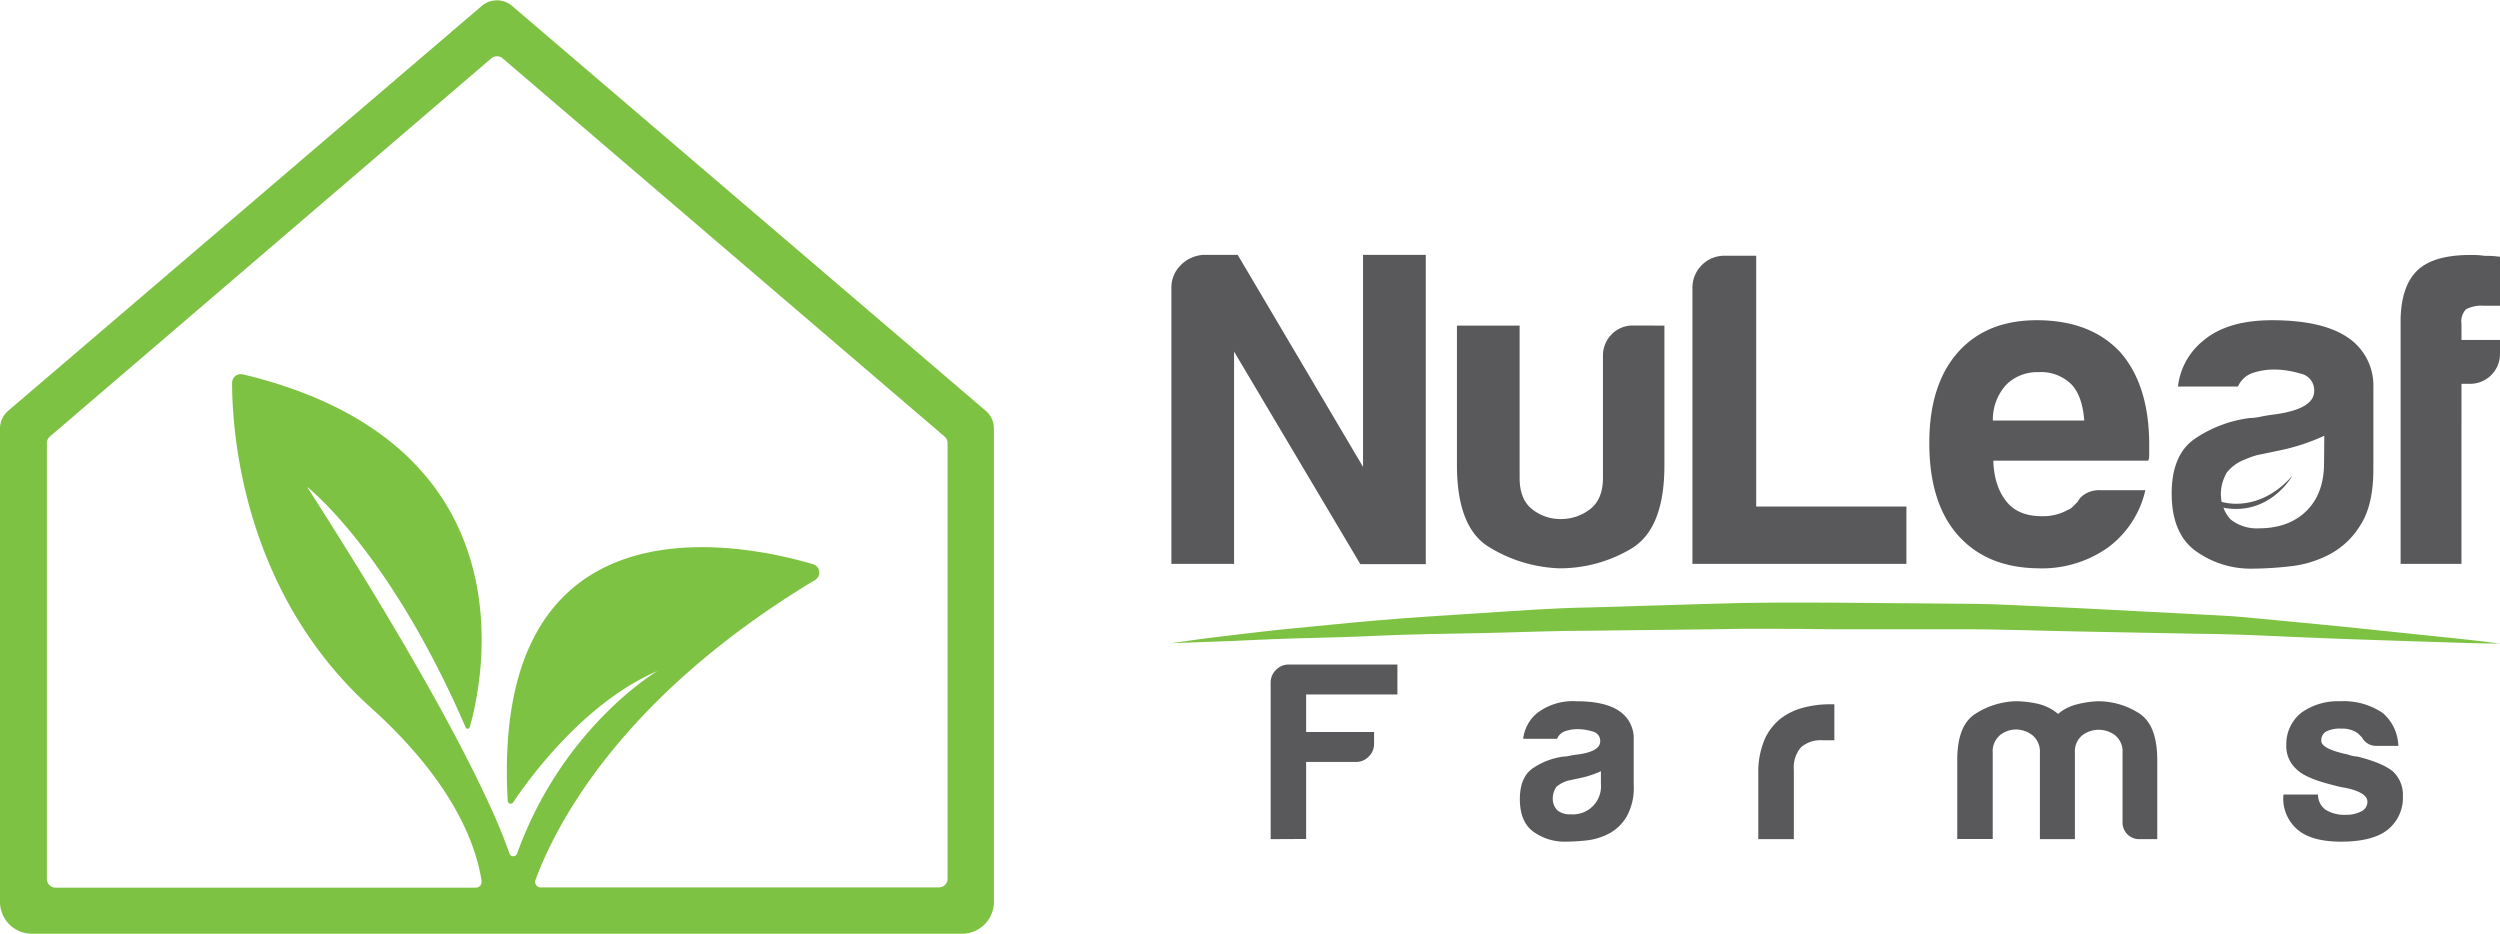 <svg xmlns="http://www.w3.org/2000/svg" viewBox="0 0 428.38 160"><defs><style>.cls-1{fill:#59595c}.cls-2{fill:#7dc242}</style></defs><g id="Layer_2" data-name="Layer 2"><g id="Layer_1-2" data-name="Layer 1"><path d="M200.72 96.62V49.35a5.36 5.36 0 0 1 1.61-3.92 5.93 5.93 0 0 1 3.91-1.76h5.84L233.56 80V43.67h10.75v53H233.1l-21.64-36.42v36.37ZM285.2 55.79v23.95q0 10.89-5.68 14.27a23.87 23.87 0 0 1-12.43 3.37 24.65 24.65 0 0 1-12-3.68q-5.44-3.37-5.44-14V55.79h10.74v26.09c0 2.46.71 4.25 2.15 5.38a7.75 7.75 0 0 0 4.91 1.68 8.1 8.1 0 0 0 5-1.68q2.22-1.7 2.22-5.38V61a5.12 5.12 0 0 1 1.46-3.68 5 5 0 0 1 3.76-1.54ZM217.73 143.79V117a3 3 0 0 1 .92-2.22 3 3 0 0 1 2.21-.91h18.59V119h-15.64v6.43h11.64v2a3 3 0 0 1-.91 2.21 3 3 0 0 1-2.21.92h-8.52v13.2ZM275.71 142.83a10.81 10.81 0 0 1-3.86 1.18 35.67 35.67 0 0 1-3.61.21 9.09 9.09 0 0 1-5.47-1.69q-2.34-1.69-2.34-5.6c0-2.43.7-4.17 2.12-5.22a12.33 12.33 0 0 1 5.43-2.08 4.82 4.82 0 0 0 1-.13 13.83 13.83 0 0 1 1.4-.22c2.54-.34 3.82-1.1 3.82-2.26a1.66 1.66 0 0 0-1.35-1.69 9 9 0 0 0-2.47-.39 6.39 6.39 0 0 0-2.18.35 2.34 2.34 0 0 0-1.39 1.3H261a6.69 6.69 0 0 1 2.43-4.43 10.06 10.06 0 0 1 6.69-2c3.24 0 5.68.55 7.3 1.65a5.58 5.58 0 0 1 2.52 4.87v7.9a10 10 0 0 1-1.26 5.43 7.72 7.72 0 0 1-2.97 2.82Zm-1.39-10.68a16.3 16.3 0 0 1-3.38 1.13l-2 .43a5.11 5.11 0 0 0-2.26 1.13 3.52 3.52 0 0 0-.61 1.91 2.83 2.83 0 0 0 .78 2.09 3.32 3.32 0 0 0 2.26.69 4.81 4.81 0 0 0 5.21-5.21ZM301.29 143.79v-11.21a14.37 14.37 0 0 1 1-5.68 9.47 9.47 0 0 1 2.74-3.7 10.79 10.79 0 0 1 3.87-1.91 17.28 17.28 0 0 1 4.55-.61h.87v6.17h-2a5.07 5.07 0 0 0-3.73 1.22 5.21 5.21 0 0 0-1.21 3.82v11.9ZM355.54 143.79h-6V129a3.6 3.6 0 0 0-1.26-3 4.61 4.61 0 0 0-2.82-1 4.42 4.42 0 0 0-2.79 1 3.63 3.63 0 0 0-1.21 3v14.77h-6.08v-13.53c0-3.94 1-6.57 3.08-7.91a13.54 13.54 0 0 1 6.82-2.17 17.62 17.62 0 0 1 3.91.44 8.29 8.29 0 0 1 3.47 1.73 7.75 7.75 0 0 1 3.08-1.6 17.41 17.41 0 0 1 3.7-.57 13.06 13.06 0 0 1 7 2c2.15 1.34 3.21 4 3.21 8.08v13.55h-3a2.84 2.84 0 0 1-2.12-.83 2.88 2.88 0 0 1-.83-2.12V129a3.57 3.57 0 0 0-1.26-3 4.66 4.66 0 0 0-5.64 0 3.55 3.55 0 0 0-1.26 3v14.77ZM391.29 136.15h5.9a3.21 3.21 0 0 0 1.3 2.6 6.18 6.18 0 0 0 3.48.87 5.57 5.57 0 0 0 2.69-.61 1.82 1.82 0 0 0 1-1.65c0-1-1.21-1.82-3.65-2.34a17.9 17.9 0 0 1-2.33-.52c-3.08-.76-5.13-1.65-6.18-2.7a5.32 5.32 0 0 1-1.74-4.17 6.9 6.9 0 0 1 2.53-5.47 10.79 10.79 0 0 1 6.77-2 11.85 11.85 0 0 1 7.21 2 7.69 7.69 0 0 1 2.69 5.65h-3.74a2.77 2.77 0 0 1-2.51-1.48q-.36-.35-.69-.69a4.69 4.69 0 0 0-2.88-.79 5.2 5.2 0 0 0-2.6.52 1.76 1.76 0 0 0-.78 1.57c0 .93 1.5 1.7 4.52 2.34a6.56 6.56 0 0 0 .91.26 3.3 3.3 0 0 0 .73.09c3 .75 5 1.62 6.17 2.61a5.46 5.46 0 0 1 1.65 4.16 7 7 0 0 1-2.78 5.91c-1.74 1.28-4.34 1.91-7.82 1.91q-4.95 0-7.38-2a7 7 0 0 1-2.51-5.83Z" class="cls-1"/><path d="m200.72 110.21 2.54-.36c1.65-.25 4.08-.58 7.18-.93s6.86-.85 11.19-1.25 9.2-.93 14.53-1.38 11.11-.82 17.23-1.21 12.57-.9 19.26-1l20.61-.62c7-.25 14.15-.21 21.29-.19l21.29.18c3.51 0 7 .12 10.43.3l10.17.47 19.26 1c3.06.19 6 .26 8.92.54l8.31.79c10.65 1 19.51 2 25.71 2.62s9.74 1.11 9.74 1.11-3.57 0-9.81-.23-15.14-.44-25.8-.92c-5.33-.24-11.1-.52-17.22-.55l-19.23-.37c-6.67-.11-13.55-.41-20.55-.38h-21.22c-7.12-.07-14.23-.16-21.23 0l-20.56.24c-6.67 0-13.11.31-19.22.42s-11.9.19-17.23.44-10.23.35-14.57.47-8.11.34-11.23.46Z" class="cls-2"/><path d="M300.93 43.82h-5.37a5.48 5.48 0 0 0-5.56 5.53v47.27h36.67V86.8h-25.74ZM349 54.87q-8.75 0-13.66 5.68-4.75 5.53-4.75 15.35 0 10.27 4.91 15.81t13.65 5.67a19.6 19.6 0 0 0 12-3.52 16.85 16.85 0 0 0 6.46-9.86h-7.67a4.57 4.57 0 0 0-2.84.77A3.24 3.24 0 0 0 356 86l-.85.84a2 2 0 0 1-.84.54 8.65 8.65 0 0 1-4.45 1.07c-2.66 0-4.66-.81-6-2.45s-2.2-3.89-2.3-7.06h26.55a2.67 2.67 0 0 0 .16-1.08v-1.65q0-10.14-4.91-15.81-5.11-5.53-14.36-5.53Zm-7.52 17.19a8.83 8.83 0 0 1 2.3-6.14 7.5 7.5 0 0 1 5.53-2.15 7.39 7.39 0 0 1 5.69 2.15c1.22 1.34 1.94 3.38 2.14 6.14ZM422.55 53a5.71 5.71 0 0 1 3.06-.61h2.77V44a17.15 17.15 0 0 0-2.61-.16 16 16 0 0 0-2.45-.15q-6.3 0-9.06 2.61t-2.91 8.29v42.03h10.43V65.77h1.54a5.12 5.12 0 0 0 5.06-5.22v-2.3h-6.6v-2.76a3 3 0 0 1 .77-2.49ZM402.23 57.79q-4.31-2.91-12.91-2.92c-5.12 0-9.05 1.18-11.82 3.53a11.78 11.78 0 0 0-4.3 7.83h10.28a4.25 4.25 0 0 1 2.46-2.3 11.46 11.46 0 0 1 3.84-.61 15.75 15.75 0 0 1 4.38.69 2.9 2.9 0 0 1 2.38 3q0 3.07-6.76 4c-.91.11-1.73.24-2.45.4a10.07 10.07 0 0 1-1.84.22 21.59 21.59 0 0 0-9.6 3.69q-3.76 2.76-3.77 9.21 0 6.92 4.15 9.91a16.12 16.12 0 0 0 9.67 3 60 60 0 0 0 6.37-.39 18.67 18.67 0 0 0 6.84-2.05 13.57 13.57 0 0 0 5.3-5q2.24-3.45 2.23-9.6v-14a9.87 9.87 0 0 0-4.45-8.61Zm-4 21.54c0 3.48-1 6.22-3 8.2s-4.72 3-8.2 3a7.12 7.12 0 0 1-4.81-1.53 5.54 5.54 0 0 1-1.22-2c7.95 1.48 11.82-5.5 11.82-5.5-5.82 6.6-12.05 4.5-12.14 4.5a8.09 8.09 0 0 1-.13-1.43 7.1 7.1 0 0 1 .66-2.89 3.42 3.42 0 0 1 .21-.43.59.59 0 0 0 0-.08 7 7 0 0 1 3.07-2.36 17 17 0 0 1 2.21-.81l4.3-.9a35.29 35.29 0 0 0 7.27-2.43Z" class="cls-1"/><path d="M168.92 70.4 87.73 1a4 4 0 0 0-5.16 0L1.39 70.4a4 4 0 0 0-1.39 3v81.12A5.47 5.47 0 0 0 5.46 160h159.39a5.47 5.47 0 0 0 5.46-5.46V73.42a4 4 0 0 0-1.39-3.02Zm-8 81.66H92.65a.94.94 0 0 1-.89-1.27c3.35-9.15 14.48-31.3 47.91-51.41a1.49 1.49 0 0 0-.34-2.7C127.12 93.07 84 84 87 137.26a.5.5 0 0 0 .91.25c2.75-4.1 12.19-17.14 24.76-22.54 0 0-16.23 9.52-24.06 31.28a.7.7 0 0 1-1.32 0c-1.84-5.47-8.94-22.69-34.67-62.83 0 0 14 10.81 27.18 41.23a.36.36 0 0 0 .67 0c2-6.77 11.72-48.41-38.85-60.5a1.49 1.49 0 0 0-1.85 1.43c0 7.4 1.39 35.53 23.82 55.72 14.24 12.83 18 23.62 18.93 29.63a1 1 0 0 1-1 1.17h-72a1.49 1.49 0 0 1-1.49-1.49V75.93a1.49 1.49 0 0 1 .52-1.13L84.18 10a1.5 1.5 0 0 1 1.95 0l75.72 64.8a1.49 1.49 0 0 1 .52 1.13v74.64a1.49 1.49 0 0 1-1.49 1.49Z" class="cls-2"/></g></g></svg>